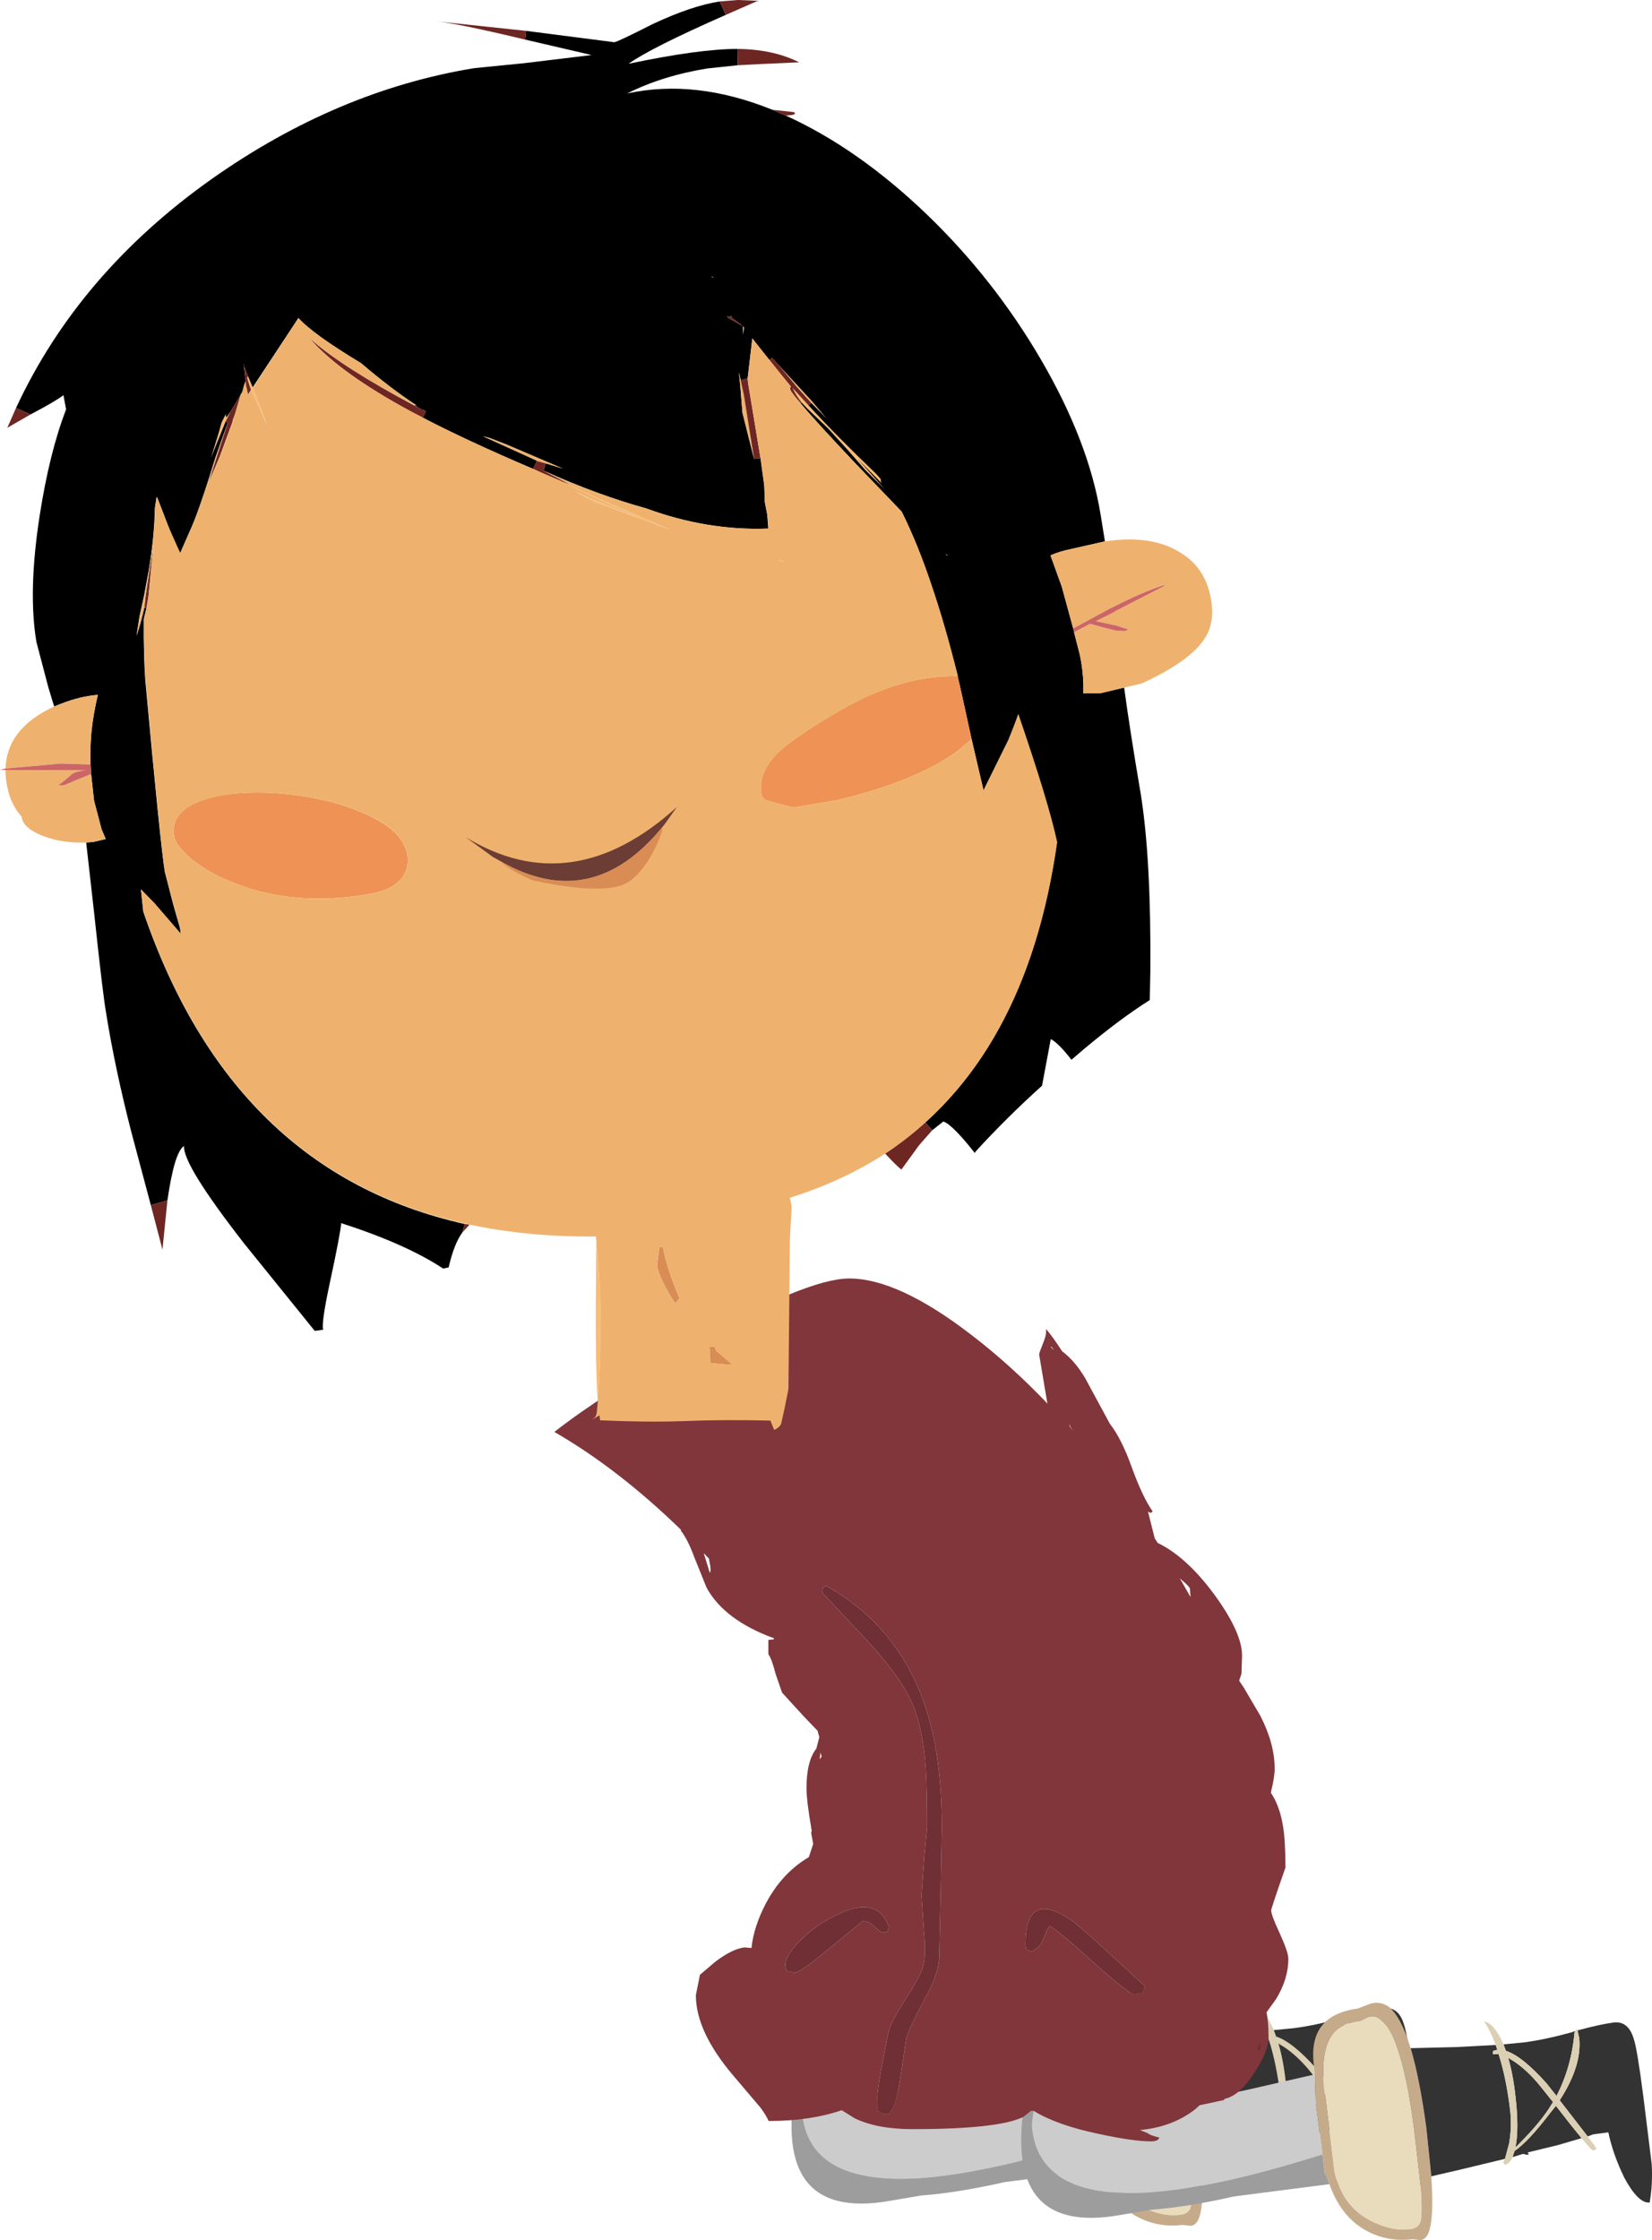 <?xml version="1.0" encoding="UTF-8" standalone="no"?>
<svg xmlns:xlink="http://www.w3.org/1999/xlink" height="384.6px" width="283.7px" xmlns="http://www.w3.org/2000/svg">
  <g transform="matrix(1.0, 0.0, 0.0, 1.0, 165.1, 214.9)">
    <path d="M53.65 133.65 L53.8 134.05 54.05 134.75 Q56.85 135.65 61.05 140.35 L62.75 142.5 Q65.3 137.6 65.85 131.6 L66.0 131.35 66.15 131.0 66.35 131.25 66.65 132.55 Q67.15 137.3 63.3 143.25 L68.1 149.45 69.5 151.3 69.55 151.7 69.05 151.85 Q68.8 151.9 67.05 149.75 L65.15 147.4 62.65 144.2 61.6 145.5 Q57.95 150.3 55.55 151.95 L55.2 153.0 Q54.7 154.15 53.95 154.3 53.7 154.25 53.6 153.8 L53.9 153.3 54.6 150.7 Q55.1 147.85 54.8 145.1 54.15 139.5 52.8 135.3 L51.8 135.35 51.8 135.15 51.9 134.75 52.5 134.6 52.6 134.6 52.3 133.75 Q51.35 131.2 50.3 129.7 52.1 130.05 53.65 133.65 M55.5 136.6 L54.45 135.95 Q55.3 138.85 55.7 142.55 56.35 148.15 55.7 151.35 59.5 147.6 61.4 144.75 L62.15 143.55 59.95 140.8 Q57.8 138.15 55.5 136.6" fill="#dcd0b4" fill-rule="evenodd" stroke="none"/>
    <path d="M66.0 131.35 L65.85 131.6 Q65.3 137.6 62.75 142.5 L61.05 140.35 Q56.85 135.65 54.05 134.75 L53.8 134.05 53.65 133.65 57.2 133.3 Q60.7 132.85 65.25 131.6 L66.0 131.35 M52.3 133.75 L52.6 134.6 52.5 134.6 51.9 134.75 51.8 135.15 51.8 135.35 52.8 135.3 Q54.15 139.5 54.8 145.1 55.1 147.85 54.6 150.7 L53.9 153.3 45.8 155.25 41.25 156.3 40.4 148.0 Q39.25 139.5 37.7 134.3 L45.8 134.1 52.3 133.75 M55.2 153.0 L55.55 151.95 Q57.95 150.3 61.6 145.5 L62.65 144.2 65.15 147.4 67.05 149.75 62.95 150.95 57.8 152.2 57.9 152.4 Q58.25 152.5 57.65 152.6 L57.0 152.45 55.2 153.0 M68.1 149.45 L63.3 143.25 Q67.15 137.3 66.65 132.55 L66.35 131.25 Q70.25 130.2 72.5 129.9 75.05 129.55 76.0 132.65 76.6 134.35 77.65 142.5 L79.1 154.2 Q79.3 157.6 78.75 160.8 76.8 161.0 74.4 156.55 72.45 152.55 71.65 148.75 L69.05 149.1 68.1 149.45 M55.5 136.6 Q57.8 138.15 59.95 140.8 L62.15 143.55 61.4 144.75 Q59.5 147.6 55.7 151.35 56.35 148.15 55.7 142.55 55.3 138.85 54.45 135.95 L55.5 136.6" fill="#333333" fill-rule="evenodd" stroke="none"/>
    <path d="M30.4 128.95 Q31.6 128.5 32.65 129.5 34.3 130.75 35.5 134.5 37.15 139.3 38.3 148.2 L39.3 156.95 Q39.75 161.95 39.45 163.75 39.25 165.15 37.65 165.35 34.5 165.8 30.7 163.85 26.65 161.65 25.25 157.45 L24.6 155.3 23.1 142.9 Q22.65 140.5 22.7 138.4 22.65 133.85 24.45 131.7 25.85 130.0 29.05 129.6 L30.4 128.95" fill="#e8dcbd" fill-rule="evenodd" stroke="none"/>
    <path d="M37.7 134.3 Q39.25 139.5 40.4 148.0 L41.25 156.3 Q41.75 163.65 40.75 166.05 40.25 167.2 39.35 167.25 L38.0 167.1 Q33.95 167.6 30.4 165.8 25.8 163.45 23.75 157.65 L23.05 155.8 22.95 155.8 22.55 152.55 21.4 143.6 21.25 138.8 21.1 137.3 Q19.95 128.65 28.6 127.5 L30.8 126.65 Q32.45 126.2 33.9 127.15 36.05 128.85 37.7 134.3 M30.4 128.95 L29.05 129.6 Q25.85 130.0 24.45 131.7 22.65 133.85 22.7 138.4 22.65 140.5 23.1 142.9 L24.6 155.3 25.25 157.45 Q26.65 161.65 30.7 163.85 34.5 165.8 37.65 165.35 39.25 165.15 39.45 163.75 39.75 161.95 39.3 156.95 L38.3 148.2 Q37.15 139.3 35.5 134.5 34.3 130.75 32.65 129.5 31.6 128.5 30.4 128.95" fill="#c6ab8b" fill-rule="evenodd" stroke="none"/>
    <path d="M21.25 138.8 L21.4 143.6 22.55 152.55 Q14.25 155.15 7.4 156.75 -0.75 158.6 -6.95 159.05 -26.4 160.35 -27.35 147.6 -27.15 144.8 -26.3 141.55 -17.95 146.95 -18.55 144.6 L-2.6 143.95 9.2 141.55 21.25 138.8" fill="#cccccc" fill-rule="evenodd" stroke="none"/>
    <path d="M22.55 152.55 L22.95 155.8 23.05 155.8 23.75 157.65 7.4 159.75 Q-0.75 161.6 -6.95 162.05 L-12.2 162.95 Q-33.65 166.75 -28.0 140.45 L-26.9 141.2 -26.3 141.55 Q-27.15 144.8 -27.35 147.6 -26.4 160.35 -6.95 159.05 -0.75 158.6 7.4 156.75 14.25 155.15 22.55 152.55" fill="#9d9d9d" fill-rule="evenodd" stroke="none"/>
    <path d="M60.7 141.25 L60.55 139.75 Q59.4 131.1 68.05 129.95 L70.25 129.1 Q71.9 128.65 73.35 129.6 75.5 131.3 77.15 136.75 78.7 141.95 79.85 150.45 L80.7 158.75 Q81.2 166.1 80.2 168.5 79.7 169.65 78.8 169.7 L77.45 169.55 Q73.4 170.05 69.85 168.25 65.25 165.9 63.2 160.1 L62.5 158.25 62.4 158.25 62.0 155.0 60.85 146.05 60.7 141.25 M68.5 132.05 Q65.3 132.45 63.9 134.15 62.1 136.3 62.15 140.85 62.1 142.95 62.55 145.35 L64.05 157.75 Q64.25 158.95 64.7 159.9 66.1 164.1 70.15 166.3 73.95 168.25 77.1 167.8 78.7 167.6 78.9 166.2 79.2 164.4 78.75 159.4 L77.75 150.65 Q76.6 141.75 74.95 136.95 73.75 133.2 72.1 131.95 71.05 130.95 69.85 131.4 L68.5 132.05" fill="#c6ab8b" fill-rule="evenodd" stroke="none"/>
    <path d="M13.15 144.0 Q21.5 149.4 20.9 147.05 L36.85 146.4 48.65 144.0 60.7 141.25 60.85 146.05 62.0 155.0 Q53.7 157.6 46.85 159.2 38.7 161.05 32.5 161.5 13.05 162.8 12.1 150.05 12.3 147.25 13.15 144.0" fill="#cccccc" fill-rule="evenodd" stroke="none"/>
    <path d="M68.5 132.05 L69.85 131.4 Q71.05 130.95 72.1 131.95 73.75 133.2 74.95 136.95 76.6 141.75 77.75 150.65 L78.75 159.4 Q79.2 164.4 78.9 166.2 78.7 167.6 77.1 167.8 73.95 168.25 70.15 166.3 66.1 164.1 64.7 159.9 64.25 158.95 64.05 157.75 L62.55 145.35 Q62.1 142.95 62.15 140.85 62.1 136.3 63.9 134.15 65.3 132.45 68.5 132.05" fill="#e8dcbd" fill-rule="evenodd" stroke="none"/>
    <path d="M63.2 160.1 L46.85 162.2 Q38.7 164.05 32.5 164.5 L27.25 165.4 Q5.8 169.2 11.45 142.9 L12.55 143.65 13.15 144.0 Q12.3 147.25 12.1 150.05 13.05 162.8 32.5 161.5 38.7 161.05 46.85 159.2 53.7 157.6 62.0 155.0 L62.4 158.25 62.5 158.25 63.2 160.1" fill="#9d9d9d" fill-rule="evenodd" stroke="none"/>
    <path d="M77.15 136.75 L85.25 136.55 91.75 136.2 92.05 137.05 91.95 137.05 91.35 137.2 91.25 137.6 91.25 137.8 92.25 137.75 Q93.6 141.95 94.25 147.55 94.55 150.3 94.05 153.15 L93.35 155.75 85.25 157.7 80.7 158.75 79.85 150.45 Q78.7 141.95 77.15 136.75 M93.1 136.1 L96.65 135.75 Q100.15 135.3 104.7 134.05 L105.45 133.8 105.3 134.05 Q104.75 140.05 102.2 144.95 L100.5 142.8 Q96.3 138.1 93.5 137.2 L93.25 136.5 93.1 136.1 M105.8 133.7 Q109.7 132.65 111.95 132.35 114.5 132.0 115.45 135.1 116.05 136.8 117.1 144.95 L118.55 156.65 Q118.75 160.05 118.2 163.25 116.25 163.45 113.85 159.0 111.9 155.0 111.1 151.2 L108.5 151.55 107.55 151.9 102.75 145.7 Q106.6 139.75 106.1 135.0 L105.8 133.7 M106.5 152.2 L102.4 153.4 97.25 154.65 97.35 154.85 Q97.7 154.95 97.1 155.05 L96.45 154.9 94.65 155.45 95.0 154.4 Q97.4 152.75 101.05 147.95 L102.1 146.65 104.6 149.85 106.5 152.2 M93.9 138.4 L94.95 139.05 Q97.25 140.6 99.4 143.25 L101.6 146.0 100.85 147.2 Q98.95 150.05 95.15 153.8 95.8 150.6 95.15 145.0 94.75 141.3 93.9 138.4" fill="#333333" fill-rule="evenodd" stroke="none"/>
    <path d="M91.75 136.2 Q90.8 133.65 89.75 132.15 91.55 132.5 93.1 136.1 L93.25 136.5 93.5 137.2 Q96.3 138.1 100.5 142.8 L102.2 144.95 Q104.75 140.05 105.3 134.05 L105.45 133.8 105.6 133.45 105.8 133.7 106.1 135.0 Q106.6 139.75 102.75 145.7 L107.55 151.9 108.95 153.75 109.0 154.15 108.5 154.3 Q108.25 154.35 106.5 152.2 L104.6 149.85 102.1 146.65 101.05 147.95 Q97.4 152.75 95.0 154.4 L94.65 155.45 Q94.15 156.6 93.4 156.75 93.15 156.7 93.05 156.25 L93.35 155.75 94.05 153.15 Q94.55 150.3 94.25 147.55 93.6 141.95 92.25 137.75 L91.25 137.8 91.25 137.6 91.35 137.2 91.95 137.05 92.05 137.05 91.75 136.2 M93.9 138.4 Q94.75 141.3 95.15 145.0 95.8 150.6 95.15 153.8 98.95 150.05 100.85 147.2 L101.6 146.0 99.4 143.25 Q97.25 140.6 94.95 139.05 L93.9 138.4" fill="#dcd0b4" fill-rule="evenodd" stroke="none"/>
    <path d="M14.05 15.65 Q14.7 14.1 14.5 13.25 15.6 14.45 17.3 17.1 19.5 18.75 21.25 21.7 L25.5 29.55 Q27.5 32.1 29.25 37.0 31.15 42.2 32.85 44.6 L32.55 44.85 32.05 44.65 33.2 49.2 33.7 50.0 Q38.6 52.35 43.35 58.75 48.2 65.35 48.2 69.35 L48.1 72.45 47.7 73.65 48.5 74.85 51.35 79.7 Q53.8 84.5 53.8 88.75 53.8 90.2 53.2 92.6 L53.15 92.9 Q54.7 95.2 55.25 98.75 55.65 101.2 55.65 105.75 53.2 112.75 53.2 113.1 53.2 113.9 54.7 117.1 56.15 120.3 56.15 121.4 56.15 124.85 54.05 128.3 L52.4 130.6 Q52.75 132.15 52.75 135.05 52.75 137.25 50.2 141.15 47.7 144.95 45.2 145.45 L45.1 145.65 40.9 146.55 40.2 147.2 Q36.25 150.3 30.65 150.8 L32.0 151.35 Q32.35 151.7 34.0 152.1 33.8 152.75 32.55 152.75 29.5 152.75 23.5 151.45 16.35 149.95 12.4 147.5 L11.95 147.5 10.65 148.55 Q6.35 150.65 -8.35 150.65 -14.45 150.65 -18.3 148.8 L-20.55 147.4 Q-25.95 149.25 -33.05 149.25 L-33.1 149.25 Q-33.6 148.15 -34.55 146.9 L-39.05 141.6 Q-45.6 133.95 -45.6 127.65 L-44.9 124.15 -42.25 121.9 Q-39.35 119.7 -37.25 119.45 L-36.05 119.55 Q-35.65 115.85 -33.6 111.95 -30.85 106.7 -26.2 103.95 L-25.45 101.7 -25.8 99.75 -25.7 99.45 -25.75 99.15 Q-26.6 94.2 -26.6 92.1 -26.6 87.45 -24.9 85.3 L-24.4 83.35 -24.7 82.25 -27.1 79.75 -30.8 75.7 -31.9 72.5 Q-32.55 69.95 -33.15 69.1 L-33.15 66.65 -32.15 66.55 -32.25 66.35 Q-40.7 63.25 -43.75 57.7 L-45.85 52.5 Q-47.0 49.35 -48.25 47.8 L-48.1 47.8 Q-58.95 37.25 -69.9 30.95 -61.6 24.45 -46.55 15.9 -26.6 4.6 -19.25 4.6 -10.9 4.6 1.6 14.2 8.3 19.3 14.8 26.1 L14.75 25.95 13.35 17.65 Q13.35 17.4 14.05 15.65 M15.45 16.3 L15.4 16.45 15.9 16.9 15.45 16.3 M18.5 29.65 L18.55 29.9 19.15 30.8 18.5 29.65 M37.5 56.05 L39.35 59.3 39.25 57.9 Q39.25 57.55 37.7 56.25 L37.5 56.05 M36.1 53.8 L36.1 53.75 36.1 53.8 M51.0 137.05 L51.15 137.05 51.35 135.7 51.0 136.85 51.0 137.05 M11.0 118.9 Q11.0 119.65 11.25 119.85 L12.05 120.2 Q13.6 119.4 14.1 118.0 14.75 116.15 15.15 115.75 16.7 116.6 23.05 122.35 28.8 127.5 29.7 127.5 L30.75 127.35 31.25 127.15 31.5 126.1 Q20.5 115.85 18.75 114.7 11.0 109.5 11.0 118.9 M-43.35 52.7 L-44.25 51.75 -43.2 55.15 Q-42.95 54.65 -43.2 53.55 L-43.35 52.7 M-23.65 57.6 Q-23.85 57.85 -23.85 58.6 L-17.1 65.8 Q-9.9 73.4 -8.1 78.4 -6.6 82.35 -6.15 88.4 -5.9 91.8 -5.9 98.8 L-6.35 103.65 -6.85 110.5 -6.45 116.5 Q-6.05 120.25 -6.5 122.4 -6.85 124.15 -9.6 128.35 -12.3 132.55 -12.6 134.25 L-13.8 140.55 Q-14.5 144.3 -14.5 146.45 L-14.4 147.35 Q-14.05 148.1 -12.8 148.1 -11.5 148.1 -10.6 142.6 L-9.45 135.0 Q-8.85 133.05 -6.0 127.75 -3.8 123.65 -3.8 120.95 L-3.55 110.0 -3.35 98.8 Q-3.35 86.15 -6.4 77.5 -11.1 64.15 -23.25 57.35 L-23.65 57.6 M-24.2 86.1 L-24.35 87.15 -24.0 86.7 -24.2 85.95 -24.2 86.1 M-16.95 114.95 Q-15.75 114.95 -14.85 115.95 -13.9 116.9 -13.5 116.9 -12.8 116.9 -12.6 116.6 L-12.45 116.0 Q-14.45 110.0 -22.45 114.4 -25.55 116.05 -27.9 118.5 -30.25 121.0 -30.25 122.5 L-30.1 123.3 -30.0 123.55 -28.6 123.8 Q-27.7 123.8 -22.4 119.4 L-16.95 114.95" fill="#80363b" fill-rule="evenodd" stroke="none"/>
    <path d="M11.0 118.9 Q11.0 109.5 18.75 114.7 20.5 115.85 31.5 126.1 L31.25 127.15 30.75 127.35 29.7 127.5 Q28.8 127.5 23.05 122.35 16.7 116.6 15.15 115.75 14.75 116.15 14.1 118.0 13.6 119.4 12.05 120.2 L11.25 119.85 Q11.0 119.65 11.0 118.9 M-23.65 57.6 L-23.25 57.35 Q-11.1 64.15 -6.4 77.5 -3.35 86.15 -3.35 98.8 L-3.55 110.0 -3.8 120.95 Q-3.8 123.65 -6.0 127.75 -8.85 133.05 -9.45 135.0 L-10.6 142.6 Q-11.5 148.1 -12.8 148.1 -14.05 148.1 -14.4 147.35 L-14.5 146.45 Q-14.5 144.3 -13.8 140.55 L-12.6 134.25 Q-12.3 132.55 -9.6 128.35 -6.85 124.15 -6.5 122.4 -6.05 120.25 -6.45 116.5 L-6.85 110.5 -6.35 103.65 -5.9 98.8 Q-5.9 91.8 -6.15 88.4 -6.6 82.35 -8.1 78.4 -9.9 73.4 -17.1 65.8 L-23.85 58.6 Q-23.85 57.85 -23.65 57.6 M-16.95 114.95 L-22.4 119.4 Q-27.7 123.8 -28.6 123.8 L-30.0 123.55 -30.1 123.3 -30.25 122.5 Q-30.25 121.0 -27.9 118.5 -25.55 116.05 -22.45 114.4 -14.45 110.0 -12.45 116.0 L-12.6 116.6 Q-12.8 116.9 -13.5 116.9 -13.9 116.9 -14.85 115.95 -15.75 114.95 -16.95 114.95" fill="#702f35" fill-rule="evenodd" stroke="none"/>
    <path d="M-61.05 -4.5 L-60.9 -6.75 -60.6 -6.0 Q-60.3 -5.2 -60.5 -4.45 L-61.05 -4.5 M-62.7 -1.95 Q-62.05 4.8 -62.0 9.45 -61.85 16.85 -62.45 25.8 -62.9 19.25 -62.75 4.8 L-62.7 -1.95" fill="#fabb74" fill-rule="evenodd" stroke="none"/>
    <path d="M-51.25 -0.75 Q-50.55 3.0 -48.4 8.0 L-49.1 8.85 Q-49.85 8.0 -51.1 5.55 -52.35 3.0 -52.25 2.15 L-51.85 -0.85 -51.25 -0.75 M-42.15 17.1 L-39.5 19.35 -43.0 19.05 -43.15 16.4 -42.5 16.4 -42.15 17.1" fill="#d98d55" fill-rule="evenodd" stroke="none"/>
    <path d="M-61.05 -4.5 L-60.5 -4.45 Q-60.3 -5.2 -60.6 -6.0 L-60.9 -6.75 -61.05 -4.5 M-62.7 -1.95 L-63.4 -9.9 -62.75 -17.5 -62.9 -17.75 Q-63.85 -19.0 -63.75 -20.0 -63.7 -20.75 -62.7 -22.0 L-61.0 -24.4 -47.3 -23.35 -30.25 -22.6 -30.45 -12.25 Q-29.4 -9.7 -29.15 -7.6 L-29.45 -2.1 -29.7 23.6 -30.3 26.6 -30.95 29.55 Q-31.25 30.2 -32.15 30.6 L-32.8 29.0 -32.85 29.0 Q-41.0 28.8 -48.0 29.1 -54.25 29.3 -62.05 28.95 L-62.15 28.1 -63.45 28.85 -62.9 28.4 Q-62.6 28.05 -62.55 26.9 L-62.45 25.8 Q-61.85 16.85 -62.0 9.45 -62.05 4.8 -62.7 -1.95 M-42.15 17.1 L-42.5 16.4 -43.15 16.4 -43.0 19.05 -39.5 19.35 -42.15 17.1 M-51.25 -0.75 L-51.85 -0.85 -52.25 2.15 Q-52.35 3.0 -51.1 5.55 -49.85 8.0 -49.1 8.85 L-48.4 8.0 Q-50.55 3.0 -51.25 -0.75" fill="#eeb26e" fill-rule="evenodd" stroke="none"/>
    <path d="M-126.35 -142.55 L-128.85 -136.35 -127.55 -140.55 -127.05 -142.35 -126.2 -144.05 Q-126.45 -143.6 -126.2 -143.25 L-125.5 -144.25 -126.35 -142.55 M-123.55 -147.5 L-123.1 -149.05 -122.9 -149.5 -122.85 -148.65 -123.55 -147.5 M-123.25 -152.15 L-123.25 -152.35 -123.2 -152.4 -123.2 -152.25 -123.25 -152.15 M-122.5 -150.3 L-121.7 -148.4 -121.5 -147.9 -119.35 -142.0 -122.0 -147.95 -122.55 -149.6 -122.65 -150.1 -122.5 -150.3 M-31.5 -152.35 L-25.65 -146.0 -23.15 -143.05 -25.75 -145.7 -28.5 -148.75 -28.55 -148.85 -31.5 -152.35 M-26.3 -145.35 Q-21.1 -139.7 -14.75 -133.65 L-13.85 -132.65 -13.85 -132.3 -13.7 -131.95 -17.85 -136.15 -13.2 -130.95 -16.45 -134.15 -19.6 -137.75 -22.9 -141.35 -26.5 -144.8 -27.4 -145.75 Q-28.5 -147.15 -29.0 -148.3 L-26.3 -145.35 M-40.1 -160.35 L-40.35 -160.9 -40.1 -160.45 -40.1 -160.35 M-42.7 -167.25 L-42.9 -167.4 -42.85 -167.45 -42.8 -167.45 -42.5 -167.1 -42.7 -167.25 M-67.3 -131.75 Q-63.25 -129.6 -58.2 -127.55 L-50.1 -123.95 -62.7 -128.65 -62.85 -128.6 -66.35 -130.5 Q-61.4 -128.3 -56.1 -126.25 L-56.1 -126.35 Q-62.85 -129.3 -68.55 -132.2 L-67.15 -131.65 -67.3 -131.75 M-30.5 -118.5 L-30.55 -118.4 -31.5 -118.8 -30.5 -118.5 M-2.75 -119.75 L-2.5 -119.7 -2.3 -119.45 -2.75 -119.75" fill="#fabb74" fill-rule="evenodd" stroke="none"/>
    <path d="M24.65 -121.95 L18.9 -120.65 Q16.9 -120.25 15.3 -119.55 L17.25 -114.15 19.2 -107.0 19.35 -106.35 20.35 -102.45 Q20.9 -99.8 20.95 -97.35 L20.95 -95.85 23.95 -95.9 27.95 -96.85 Q28.95 -89.45 30.8 -78.6 32.6 -67.35 32.45 -48.0 L32.35 -43.2 Q27.2 -39.95 20.95 -34.7 L18.9 -32.95 Q16.65 -35.85 15.35 -36.5 L13.85 -28.5 Q7.7 -22.95 2.45 -17.2 L2.3 -16.95 1.05 -18.5 Q-1.9 -22.0 -3.1 -22.35 L-5.0 -20.85 -6.2 -22.2 Q11.95 -38.6 16.4 -70.3 14.95 -77.1 9.75 -92.25 9.0 -89.95 8.05 -87.8 L3.8 -79.2 1.75 -88.0 0.0 -96.0 -0.65 -98.85 Q-2.9 -107.95 -5.2 -114.55 -7.45 -121.4 -10.25 -127.05 L-18.4 -135.55 Q-24.95 -142.45 -27.6 -145.65 L-27.4 -145.75 -26.5 -144.8 -22.9 -141.35 -19.6 -137.75 -16.45 -134.15 -13.2 -130.95 -17.85 -136.15 -13.7 -131.95 -13.85 -132.3 -13.85 -132.65 -14.75 -133.65 Q-21.1 -139.7 -26.3 -145.35 L-25.75 -145.7 -23.15 -143.05 -25.65 -146.0 -31.5 -152.35 -32.5 -153.45 -33.05 -153.05 -35.9 -156.8 -36.7 -149.95 -37.9 -149.6 -38.2 -151.0 -37.95 -148.4 -37.6 -144.05 -35.6 -136.1 -34.5 -136.25 -33.85 -131.5 -33.75 -128.7 -33.35 -126.6 -33.15 -124.15 Q-43.6 -123.75 -54.1 -127.6 -62.6 -129.95 -71.75 -134.1 L-71.4 -135.35 -68.45 -134.45 -78.05 -138.55 -81.0 -139.7 -81.2 -139.75 -82.15 -140.0 -73.0 -135.85 -72.9 -135.75 -73.55 -134.4 Q-85.35 -139.4 -92.5 -143.2 L-91.95 -144.3 -92.25 -144.45 -92.45 -144.5 -93.15 -144.85 -93.9 -145.3 -93.75 -145.35 -93.5 -145.25 Q-97.95 -148.15 -103.1 -152.55 -111.4 -157.55 -113.85 -160.3 L-121.7 -148.4 -122.5 -150.3 -123.25 -152.15 -122.9 -149.5 -123.1 -149.05 -123.55 -147.5 -123.7 -147.25 -123.75 -147.2 -123.75 -147.15 -125.5 -144.25 -126.2 -143.25 Q-126.45 -143.6 -126.2 -144.05 L-127.05 -142.35 -127.55 -140.55 -128.85 -136.35 -126.35 -142.55 -126.0 -142.3 -128.15 -136.2 Q-131.0 -126.9 -132.55 -123.6 L-134.15 -119.95 Q-135.15 -121.7 -136.2 -124.55 L-138.05 -129.35 -138.2 -129.6 -138.5 -127.7 Q-138.6 -122.65 -139.55 -117.0 L-140.35 -112.7 -141.15 -109.05 -141.65 -105.75 Q-140.9 -108.05 -140.3 -110.6 L-139.95 -110.5 -140.4 -108.65 Q-140.45 -102.35 -140.15 -98.15 -137.6 -70.25 -136.8 -65.25 L-135.4 -59.8 -134.2 -55.6 -134.05 -54.55 -138.6 -59.85 -140.9 -62.2 -140.5 -58.4 Q-125.25 -13.7 -85.3 -4.75 L-85.7 -3.3 Q-87.15 -1.3 -88.05 2.7 L-89.0 2.9 Q-95.35 -1.3 -106.5 -4.9 -106.7 -2.8 -108.45 5.3 -109.95 12.3 -109.6 13.4 L-111.05 13.6 -123.25 -1.5 Q-133.75 -15.0 -133.5 -18.15 -135.15 -17.1 -136.35 -8.8 L-139.2 -8.0 -142.6 -20.75 Q-145.35 -31.5 -146.85 -40.8 -147.45 -44.2 -148.9 -57.85 L-150.3 -70.25 -149.05 -70.35 -146.95 -70.85 -147.65 -72.5 -148.95 -77.45 -149.45 -82.0 -149.55 -83.65 Q-149.65 -86.55 -149.4 -89.2 -149.1 -92.2 -148.3 -95.6 -151.35 -95.35 -154.55 -94.1 L-155.8 -93.6 -156.8 -96.9 -158.85 -104.7 Q-160.3 -113.35 -158.3 -126.3 -156.6 -137.25 -153.75 -144.6 L-154.2 -147.05 Q-155.65 -145.95 -159.85 -143.75 L-162.35 -144.85 Q-151.6 -168.0 -128.7 -184.2 -107.2 -199.35 -83.65 -203.2 L-75.1 -204.05 -63.5 -205.45 -74.9 -208.1 -74.75 -209.6 -59.6 -207.65 Q-58.95 -207.75 -53.05 -210.75 -46.35 -213.9 -41.5 -214.65 L-40.45 -212.35 Q-53.4 -206.65 -57.15 -203.95 -45.05 -206.5 -38.45 -206.5 L-38.4 -203.7 -43.6 -203.15 Q-51.35 -201.9 -57.4 -198.85 -45.7 -201.4 -32.45 -196.05 L-30.15 -195.05 Q-17.8 -189.45 -6.0 -178.15 5.6 -167.0 13.7 -153.1 21.85 -139.1 23.9 -126.6 L24.65 -121.95 M-123.25 -152.15 L-123.2 -152.25 -123.2 -152.4 -123.25 -152.35 -123.25 -152.15 M-37.5 -158.9 L-37.5 -157.45 -37.35 -158.65 -37.5 -158.9 -39.5 -160.4 -39.5 -160.45 -39.5 -160.6 -39.6 -160.6 -40.1 -160.45 -40.35 -160.9 -40.1 -160.35 -37.5 -158.9 M-42.7 -167.25 L-42.5 -167.1 -42.8 -167.45 -42.85 -167.45 -42.9 -167.4 -42.7 -167.25 M-2.75 -119.75 L-2.3 -119.45 -2.5 -119.7 -2.75 -119.75" fill="#000000" fill-rule="evenodd" stroke="none"/>
    <path d="M19.2 -107.0 L17.25 -114.15 15.3 -119.55 Q16.9 -120.25 18.9 -120.65 L24.65 -121.95 Q32.65 -123.15 37.55 -120.05 41.6 -117.65 42.7 -112.85 43.7 -108.45 41.95 -105.55 39.5 -101.45 30.95 -97.55 L27.95 -96.85 23.95 -95.9 20.95 -95.85 20.95 -97.35 Q20.9 -99.8 20.35 -102.45 L19.35 -106.35 22.1 -107.8 24.65 -107.1 26.65 -106.6 28.05 -106.55 Q28.5 -106.65 28.6 -106.85 L26.6 -107.5 23.1 -108.25 26.3 -109.85 26.4 -109.95 34.95 -114.35 34.8 -114.45 Q31.3 -113.35 26.2 -110.75 L25.65 -110.5 19.2 -107.0 M-155.8 -93.6 L-154.55 -94.1 Q-151.35 -95.35 -148.3 -95.6 -149.1 -92.2 -149.4 -89.2 -149.65 -86.55 -149.55 -83.65 L-154.7 -83.8 -164.15 -82.95 Q-163.95 -89.85 -155.8 -93.6 M-149.45 -82.0 L-148.95 -77.45 -147.65 -72.5 -146.95 -70.85 -149.05 -70.35 -150.3 -70.25 Q-154.4 -70.1 -157.65 -71.35 -160.95 -72.6 -161.35 -74.45 L-161.35 -74.65 Q-163.15 -76.65 -163.75 -79.35 -164.2 -81.2 -164.15 -82.7 L-150.25 -82.65 Q-151.85 -82.55 -152.7 -82.05 -154.0 -80.85 -155.05 -80.1 L-154.75 -80.05 -154.05 -80.1 -151.45 -81.2 -149.45 -82.0 M-72.9 -135.75 L-73.0 -135.85 -82.15 -140.0 -81.2 -139.75 -81.0 -139.7 -78.05 -138.55 -68.45 -134.45 -71.4 -135.35 -72.9 -135.75 M-35.6 -136.1 L-37.6 -144.05 -37.95 -148.4 -38.2 -151.0 -37.9 -149.6 -37.35 -147.05 -35.6 -136.1 M-37.5 -158.9 L-37.35 -158.65 -37.5 -157.45 -37.5 -158.9 M-39.6 -160.6 L-39.5 -160.6 -39.5 -160.45 -39.6 -160.6" fill="#eeb26e" fill-rule="evenodd" stroke="none"/>
    <path d="M-149.55 -83.65 L-149.45 -82.0 -151.45 -81.2 -154.05 -80.1 -154.75 -80.05 -155.05 -80.1 Q-154.0 -80.85 -152.7 -82.05 -151.85 -82.55 -150.25 -82.65 L-164.15 -82.7 -165.1 -82.75 -164.15 -82.95 -154.7 -83.8 -149.55 -83.65 M19.35 -106.35 L19.2 -107.0 25.65 -110.5 26.2 -110.75 Q31.3 -113.35 34.8 -114.45 L34.95 -114.35 26.4 -109.95 26.3 -109.85 23.1 -108.25 26.6 -107.5 28.6 -106.85 Q28.5 -106.65 28.05 -106.55 L26.65 -106.6 24.65 -107.1 22.1 -107.8 19.35 -106.35" fill="#cc6666" fill-rule="evenodd" stroke="none"/>
    <path d="M-0.65 -98.85 L0.0 -96.0 1.75 -88.0 -0.35 -86.2 Q-7.45 -80.85 -21.2 -77.55 L-28.9 -76.25 -33.35 -77.45 Q-34.2 -77.75 -34.35 -78.55 -34.95 -82.2 -31.55 -85.6 -28.85 -88.25 -21.55 -92.5 -12.2 -98.1 -3.5 -98.75 L-0.65 -98.85 M-95.15 -68.15 Q-94.8 -66.05 -95.9 -64.4 -97.5 -62.05 -101.95 -61.35 -115.25 -59.1 -126.0 -63.75 -130.0 -65.45 -132.6 -67.75 -134.95 -69.85 -135.2 -71.3 -135.95 -75.6 -130.1 -77.6 -124.85 -79.3 -116.65 -78.65 -108.55 -77.9 -102.55 -75.25 -95.85 -72.3 -95.15 -68.15" fill="#ee9355" fill-rule="evenodd" stroke="none"/>
    <path d="M-30.15 -195.05 L-32.45 -196.05 -28.75 -195.65 Q-28.3 -195.3 -29.1 -195.15 L-30.15 -195.05 M-38.4 -203.7 L-38.45 -206.5 Q-32.35 -206.45 -27.85 -204.2 L-34.5 -203.9 -38.4 -203.7 M-40.45 -212.35 L-41.5 -214.65 -38.4 -214.9 -34.65 -214.75 -35.1 -214.7 -40.45 -212.35 M-74.75 -209.6 L-74.9 -208.1 Q-86.6 -210.9 -90.25 -211.25 L-74.75 -209.6 M-162.35 -144.85 L-159.85 -143.75 -163.85 -141.45 -162.35 -144.85 M-139.2 -8.0 L-136.35 -8.8 -137.2 -0.35 -139.2 -8.0 M-85.7 -3.3 L-85.3 -4.75 -84.45 -4.65 -85.7 -3.3 M-139.95 -110.5 L-140.3 -110.6 -140.1 -112.5 -139.6 -116.0 -138.75 -121.5 -139.5 -113.55 -139.6 -112.55 -139.95 -110.5 M-126.0 -142.3 L-126.35 -142.55 -125.5 -144.25 -123.75 -147.15 -124.7 -143.9 -125.1 -142.85 -125.2 -142.4 -127.35 -136.55 -129.35 -131.85 -126.0 -142.3 M-123.7 -147.25 L-123.55 -147.5 -122.85 -148.65 -122.9 -149.5 -123.25 -152.15 -122.5 -150.3 -122.65 -150.1 -122.55 -149.6 -122.0 -147.95 -122.55 -147.1 -122.55 -147.2 -122.85 -148.6 -123.5 -147.45 -123.7 -147.25 M-93.15 -144.85 L-92.45 -144.5 -92.25 -144.45 -91.95 -144.3 -92.5 -143.2 -92.7 -143.3 Q-93.7 -143.8 -94.55 -144.25 -106.6 -150.8 -111.65 -156.5 L-111.75 -156.55 -111.6 -156.55 Q-106.1 -151.75 -93.9 -145.25 L-93.15 -144.85 M-73.55 -134.4 L-72.9 -135.75 -71.4 -135.35 -71.75 -134.1 -68.5 -132.4 -67.3 -131.75 -67.15 -131.65 -68.55 -132.2 -68.65 -132.25 -72.05 -133.7 -73.55 -134.4 M-34.5 -136.25 L-35.6 -136.1 -37.35 -147.05 -37.9 -149.6 -36.7 -149.95 -36.65 -149.25 -34.5 -136.25 M-33.05 -153.05 L-32.5 -153.45 -31.5 -152.35 -28.55 -148.85 -28.5 -148.75 -25.75 -145.7 -26.3 -145.35 -29.0 -148.3 Q-28.5 -147.15 -27.4 -145.75 L-27.6 -145.65 Q-29.3 -147.6 -29.4 -148.05 L-29.45 -148.4 -29.25 -148.5 -33.05 -153.05 M-6.2 -22.2 L-5.0 -20.85 -7.25 -18.3 -10.3 -14.1 Q-11.1 -14.7 -13.1 -16.85 -9.45 -19.25 -6.2 -22.2 M-37.5 -158.9 L-40.1 -160.35 -40.1 -160.45 -39.6 -160.6 -39.5 -160.45 -39.5 -160.4 -37.5 -158.9" fill="#6e2623" fill-rule="evenodd" stroke="none"/>
    <path d="M8.05 -87.8 L9.8 -92.25 Q15.0 -77.1 16.45 -70.3 11.15 -32.9 -13.05 -16.85 -23.9 -9.85 -38.35 -7.0 L-38.75 -6.8 -49.95 -4.25 -54.5 -3.75 -54.35 -3.5 Q-54.25 -2.75 -54.45 -2.35 -54.65 -2.2 -54.85 -2.15 -55.1 -2.05 -55.65 -2.5 L-55.8 -2.6 -56.15 -2.85 Q-71.6 -1.9 -84.45 -4.65 -125.0 -13.25 -140.45 -58.35 L-140.9 -62.2 -138.6 -59.85 -134.0 -54.55 -134.15 -55.6 -135.35 -59.8 -136.8 -65.25 Q-137.55 -70.2 -140.1 -98.15 -140.45 -102.35 -140.4 -108.65 -139.85 -110.5 -139.6 -112.55 L-139.5 -113.55 -138.7 -121.5 -139.55 -116.0 -140.1 -112.5 -140.3 -110.6 Q-140.85 -108.05 -141.65 -105.75 L-141.1 -109.05 -140.3 -112.7 -139.5 -117.0 Q-138.6 -122.65 -138.45 -127.65 L-138.2 -129.55 -138.05 -129.35 -136.2 -124.55 -134.15 -119.95 -132.55 -123.6 Q-130.95 -126.9 -128.15 -136.2 L-126.0 -142.3 -129.35 -131.85 -127.3 -136.55 -125.15 -142.4 -125.05 -142.85 -123.75 -147.2 -122.8 -148.6 -122.5 -147.2 -122.5 -147.1 -122.0 -147.95 -119.3 -142.0 -121.5 -147.9 -121.65 -148.35 -113.85 -160.3 Q-111.4 -157.55 -103.1 -152.55 -97.95 -148.15 -93.5 -145.25 L-93.75 -145.35 -93.9 -145.3 Q-106.15 -151.75 -111.6 -156.55 L-111.7 -156.55 Q-106.3 -150.4 -92.7 -143.3 -83.95 -138.75 -68.6 -132.25 -62.9 -129.3 -56.05 -126.35 L-56.05 -126.25 Q-61.4 -128.3 -66.3 -130.5 L-62.85 -128.6 -62.7 -128.65 -50.05 -123.95 -58.2 -127.55 Q-63.25 -129.6 -67.3 -131.7 L-68.5 -132.4 -71.75 -134.05 Q-62.55 -129.95 -54.1 -127.6 -43.6 -123.75 -33.15 -124.15 -33.2 -126.05 -33.35 -126.6 L-33.75 -128.65 -33.85 -131.5 -34.5 -136.3 -36.65 -149.25 -36.7 -149.95 -35.9 -156.8 -29.25 -148.5 -29.45 -148.4 -29.4 -148.05 Q-29.15 -146.95 -18.4 -135.55 L-10.25 -127.05 Q-7.45 -121.4 -5.15 -114.55 -2.9 -107.95 -0.6 -98.85 L-3.5 -98.75 Q-12.15 -98.1 -21.55 -92.45 -28.85 -88.25 -31.5 -85.6 -34.9 -82.2 -34.35 -78.55 -34.2 -77.75 -33.3 -77.45 L-28.9 -76.25 -21.2 -77.55 Q-7.45 -80.85 -0.35 -86.2 L1.75 -88.0 3.8 -79.2 8.05 -87.8 M-30.5 -118.5 L-31.5 -118.8 -30.55 -118.4 -30.5 -118.5 M-95.15 -68.15 Q-95.85 -72.3 -102.5 -75.25 -108.55 -77.9 -116.65 -78.65 -124.8 -79.3 -130.05 -77.55 -135.95 -75.6 -135.2 -71.3 -134.95 -69.85 -132.6 -67.75 -130.0 -65.45 -126.0 -63.75 -115.25 -59.1 -101.9 -61.35 -97.5 -62.05 -95.9 -64.4 -94.8 -66.05 -95.15 -68.15" fill="#eeb26e" fill-rule="evenodd" stroke="none"/>
    <path d="M-51.35 -72.9 Q-63.55 -58.0 -79.25 -67.1 L-80.5 -67.8 -85.1 -71.15 Q-66.85 -60.05 -48.85 -76.35 L-50.95 -73.4 -51.35 -72.9" fill="#6b3d34" fill-rule="evenodd" stroke="none"/>
    <path d="M-79.25 -67.1 Q-63.55 -58.0 -51.35 -72.9 L-51.45 -72.0 Q-53.6 -66.15 -56.9 -63.65 -60.55 -60.95 -73.6 -63.75 -77.4 -65.35 -79.25 -67.1" fill="#d98d55" fill-rule="evenodd" stroke="none"/>
  </g>
</svg>
